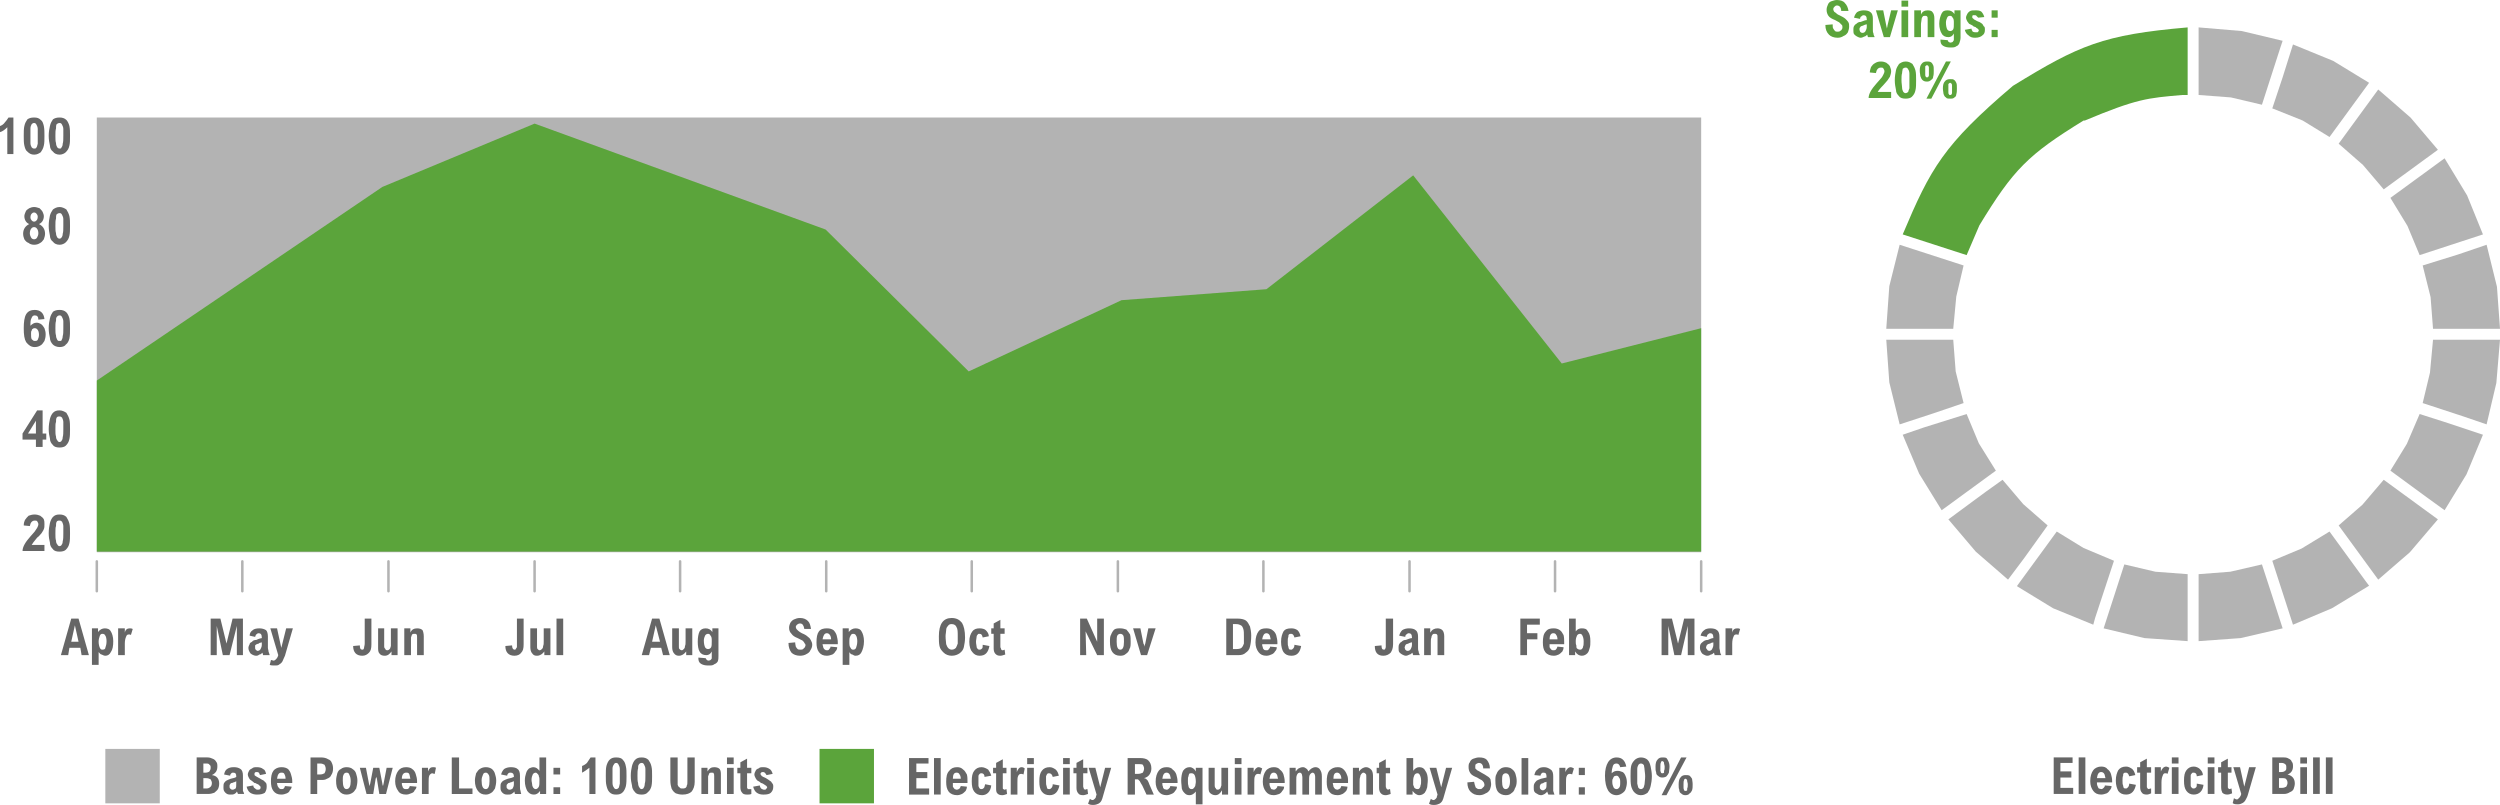 <?xml version="1.0" encoding="UTF-8"?>
<svg xmlns="http://www.w3.org/2000/svg" xmlns:xlink="http://www.w3.org/1999/xlink" xml:space="preserve" width="4106px" height="1322px" version="1.1" style="shape-rendering:geometricPrecision; text-rendering:geometricPrecision; image-rendering:optimizeQuality; fill-rule:evenodd; clip-rule:evenodd" viewBox="0 0 4106 1322">
 <defs>
  <style type="text/css">
   
    .str0 {stroke:#B3B3B3;stroke-width:4.167;stroke-linecap:round;stroke-linejoin:round}
    .fil2 {fill:none}
    .fil1 {fill:#5BA43B}
    .fil4 {fill:#B3B3B3}
    .fil0 {fill:#B3B3B3}
    .fil6 {fill:#5BA43B;fill-rule:nonzero}
    .fil5 {fill:#5BA43B;fill-rule:nonzero}
    .fil3 {fill:#666666;fill-rule:nonzero}
    .fil7 {fill:#B3B3B3;fill-rule:nonzero}
   
  </style>
 </defs>
 <g id="Layer_x0020_1">
  <g id="_1955874602032">
   <rect class="fil0" x="159" y="193" width="2635" height="714"></rect>
   <polygon class="fil1" points="2794,539 2794,906 159,906 159,625 628,307 878,203 1356,377 1591,610 1842,493 2080,475 2321,288 2565,597 "></polygon>
   <line class="fil2 str0" x1="159" y1="922" x2="159" y2="971"></line>
   <line class="fil2 str0" x1="398" y1="922" x2="398" y2="971"></line>
   <line class="fil2 str0" x1="638" y1="922" x2="638" y2="971"></line>
   <line class="fil2 str0" x1="878" y1="922" x2="878" y2="971"></line>
   <line class="fil2 str0" x1="1117" y1="922" x2="1117" y2="971"></line>
   <line class="fil2 str0" x1="1357" y1="922" x2="1357" y2="971"></line>
   <line class="fil2 str0" x1="1596" y1="922" x2="1596" y2="971"></line>
   <line class="fil2 str0" x1="1836" y1="922" x2="1836" y2="971"></line>
   <line class="fil2 str0" x1="2075" y1="922" x2="2075" y2="971"></line>
   <line class="fil2 str0" x1="2315" y1="922" x2="2315" y2="971"></line>
   <line class="fil2 str0" x1="2554" y1="922" x2="2554" y2="971"></line>
   <line class="fil2 str0" x1="2794" y1="922" x2="2794" y2="971"></line>
   <path class="fil3" d="M114 1064l-2 12 -12 0 17 -60 12 0 17 60 -12 0 -2 -12 -18 0zm9 -37l-6 27 12 0 -6 -27zm63 26c0,8 -1,14 -4,18 -2,4 -5,6 -9,6 -2,0 -4,-1 -6,-2 -2,0 -3,-2 -5,-4l0 21 -11 0 0 -60 10 0 0 6c3,-4 7,-6 11,-6 4,0 8,1 10,5 2,3 4,9 4,16zm-24 1c0,4 1,8 2,10 1,2 2,3 4,3 3,0 5,-1 5,-3 1,-3 2,-6 2,-11 0,-4 -1,-8 -2,-9 -1,-2 -2,-3 -5,-3 -2,0 -3,1 -4,3 -1,3 -2,6 -2,10zm50 -12c-3,0 -4,1 -5,4 -1,2 -2,6 -2,11l0 19 -11 0 0 -44 11 0 0 7c1,-5 4,-7 8,-7 2,0 3,0 5,1l-3 10c-1,-1 -2,-1 -3,-1z"></path>
   <path class="fil3" d="M389 1076l0 -48 -12 48 -11 0 -10 -48 0 48 -10 0 0 -60 16 0 10 41 10 -41 17 0 0 60 -10 0zm51 -30l0 18c0,2 1,4 1,6 1,2 1,4 2,6l-11 0c0,-2 -1,-3 -1,-4 -1,1 -3,3 -5,3 -1,1 -3,2 -5,2 -3,0 -5,-1 -7,-2 -2,-1 -3,-2 -4,-4 -1,-2 -2,-4 -2,-7 0,-2 1,-4 2,-6 0,-2 2,-3 4,-4 1,-2 4,-3 7,-3 4,-2 8,-3 9,-3l0 -1c0,-5 -2,-7 -5,-7 -2,0 -3,1 -4,2 -1,0 -1,2 -2,4l-9 -2c0,-4 2,-7 5,-9 2,-2 6,-3 11,-3 4,0 8,1 11,3 2,2 3,6 3,11zm-14 10l-1 1c-1,0 -3,1 -3,1 -1,0 -2,1 -3,2 0,1 0,2 0,3 0,2 0,3 1,4 1,1 2,2 3,2 2,0 4,-1 5,-3 1,-2 2,-4 2,-7l0 -4c-1,0 -3,1 -4,1zm25 37c-3,0 -6,0 -8,-1l2 -8c2,0 3,1 4,1 2,0 3,-1 4,-2 1,-1 2,-2 3,-4l1 -3 -13 -44 11 0 7 32 8 -32 11 0 -13 45c-2,4 -3,7 -4,9 -1,2 -3,4 -5,5 -2,2 -4,2 -8,2z"></path>
   <path class="fil3" d="M595 1077c-10,0 -15,-6 -15,-16l11 -1c0,5 1,7 4,7 1,0 2,0 2,-1 1,-1 1,-2 1,-3 0,-1 1,-3 1,-6l0 -41 11 0 0 42c0,7 -1,11 -4,14 -3,3 -6,5 -11,5zm48 -1l0 -6c-3,4 -6,7 -11,7 -4,0 -7,-1 -9,-4 -2,-2 -2,-6 -2,-10l0 -31 10 0 0 30c0,2 1,3 2,4 0,1 1,2 3,2 2,0 3,-1 4,-2 1,-1 1,-2 2,-5 0,-2 0,-4 0,-8l0 -21 11 0 0 44 -10 0zm53 -31l0 31 -11 0 0 -29c0,-3 0,-4 -1,-5 0,-1 -2,-1 -3,-1 -2,0 -3,0 -4,1 -1,1 -1,3 -2,5 0,2 0,5 0,8l0 21 -11 0 0 -44 10 0 0 7c2,-5 6,-7 11,-7 4,0 7,1 9,3 1,2 2,6 2,10z"></path>
   <path class="fil3" d="M845 1077c-10,0 -15,-6 -15,-16l11 -1c0,5 2,7 4,7 1,0 2,0 2,-1 1,-1 1,-2 2,-3 0,-1 0,-3 0,-6l0 -41 11 0 0 42c0,7 -1,11 -4,14 -2,3 -6,5 -11,5zm49 -1l0 -6c-3,4 -7,7 -12,7 -4,0 -6,-1 -8,-4 -2,-2 -3,-6 -3,-10l0 -31 11 0 0 30c0,2 0,3 1,4 1,1 2,2 3,2 2,0 3,-1 4,-2 1,-1 2,-2 2,-5 1,-2 1,-4 1,-8l0 -21 11 0 0 44 -10 0zm20 0l0 -60 11 0 0 60 -11 0z"></path>
   <path class="fil3" d="M1069 1064l-3 12 -12 0 17 -60 12 0 17 60 -11 0 -3 -12 -17 0zm8 -37l-6 27 13 0 -7 -27zm50 49l0 -6c-3,4 -7,7 -12,7 -3,0 -6,-1 -8,-4 -2,-2 -3,-6 -3,-10l0 -31 11 0 0 30c0,2 0,3 1,4 1,1 2,2 4,2 1,0 2,-1 3,-2 1,-1 2,-2 2,-5 1,-2 1,-4 1,-8l0 -21 11 0 0 44 -10 0zm43 -38l0 -6 10 0 0 45c0,3 0,6 -1,9 -1,2 -3,4 -6,5 -2,2 -5,2 -10,2 -5,0 -9,-1 -12,-3 -3,-2 -4,-5 -4,-9l0 -1 12 1 0 0c1,2 2,4 5,4 1,0 3,-1 3,-1 1,-1 2,-2 2,-3 0,-1 0,-3 0,-4l0 -7c-2,4 -5,6 -9,6 -5,0 -9,-2 -11,-6 -2,-3 -3,-9 -3,-16 0,-7 1,-13 3,-17 2,-3 5,-5 10,-5 5,0 8,2 11,6zm-14 14c0,5 1,9 2,11 1,2 3,3 5,3 2,0 4,-1 5,-3 1,-2 1,-5 1,-10 0,-4 0,-7 -2,-9 -1,-2 -2,-3 -4,-3 -2,0 -4,1 -5,3 -1,2 -2,5 -2,8z"></path>
   <path class="fil3" d="M1314 1024c-2,0 -4,1 -5,2 -1,1 -2,2 -2,4 0,1 1,2 1,3 1,1 2,2 3,3 1,1 4,3 6,4 5,2 8,4 10,6 3,2 4,4 5,6 1,2 2,4 2,7 0,3 -1,6 -3,9 -1,3 -4,5 -6,6 -3,2 -7,3 -11,3 -6,0 -11,-2 -14,-5 -3,-4 -5,-9 -5,-16l11 -1c0,3 1,6 1,7 1,2 2,3 3,4 1,1 3,1 5,1 1,0 3,0 4,-1 1,-1 2,-2 3,-3 0,-1 1,-2 1,-3 0,-2 -1,-3 -2,-4 0,-1 -1,-2 -3,-4 -2,-1 -4,-2 -8,-4 -5,-2 -8,-4 -10,-7 -3,-3 -4,-6 -4,-10 0,-3 1,-6 2,-8 2,-3 4,-5 7,-6 2,-1 5,-2 9,-2 6,0 10,2 13,5 3,3 4,7 5,13l-11 0c-1,-6 -3,-9 -7,-9zm62 31l0 3 -25 0c0,2 1,3 1,5 1,2 1,3 3,4 1,1 2,1 3,1 2,0 3,0 4,-2 1,-1 2,-2 2,-4l11 1c0,3 -1,5 -3,7 -1,2 -3,4 -5,5 -3,1 -6,2 -9,2 -6,0 -10,-2 -13,-6 -3,-4 -4,-9 -4,-16 0,-8 1,-14 4,-18 3,-4 8,-5 13,-5 5,0 8,1 11,3 2,2 4,5 5,8 1,4 2,8 2,12zm-25 -5l14 0c0,-3 -1,-6 -2,-7 -1,-2 -3,-3 -5,-3 -4,0 -6,4 -7,10zm68 3c0,8 -2,14 -4,18 -2,4 -5,6 -10,6 -2,0 -3,-1 -5,-2 -2,0 -4,-2 -5,-4l0 21 -11 0 0 -60 10 0 0 6c3,-4 7,-6 11,-6 4,0 8,1 10,5 2,3 4,9 4,16zm-24 1c0,4 0,8 2,10 1,2 2,3 4,3 3,0 4,-1 5,-3 1,-3 2,-6 2,-11 0,-4 -1,-8 -2,-9 -1,-2 -2,-3 -5,-3 -2,0 -3,1 -4,3 -2,3 -2,6 -2,10z"></path>
   <path class="fil3" d="M1585 1047c0,6 -1,11 -2,16 -1,4 -3,7 -7,10 -3,2 -7,4 -13,4 -5,0 -10,-2 -13,-5 -3,-3 -6,-6 -7,-11 -1,-5 -1,-10 -1,-16 0,-20 7,-30 21,-30 8,0 13,3 17,8 3,5 5,13 5,24zm-32 -2c0,6 1,10 1,13 1,3 2,5 4,7 1,1 3,2 5,2 3,0 5,-1 7,-3 1,-2 2,-4 3,-7 0,-3 0,-7 0,-12 0,-7 0,-12 -2,-15 -1,-3 -4,-5 -8,-5 -3,0 -5,1 -6,3 -2,2 -3,4 -3,7 0,3 -1,6 -1,10zm71 0l-10 2c-1,-4 -2,-6 -5,-6 -2,0 -3,0 -3,1 -1,1 -2,2 -2,4 0,2 -1,5 -1,8 0,4 1,6 1,8 0,2 1,3 2,4 1,1 2,1 3,1 2,0 3,-1 4,-2 1,-1 1,-3 1,-6l11 2c-2,11 -7,16 -16,16 -5,0 -9,-2 -12,-6 -3,-3 -5,-9 -5,-17 0,-8 2,-13 5,-17 3,-4 7,-5 12,-5 4,0 8,1 10,3 3,3 5,6 5,10zm26 -13l0 9 -7 0 0 21c0,2 1,3 1,3 0,1 0,2 1,2 0,1 1,1 2,1 0,0 1,0 3,-1l1 8c-3,1 -6,2 -8,2 -4,0 -6,-1 -8,-3 -2,-2 -3,-5 -3,-9l0 -24 -4 0 0 -9 4 0 0 -8 11 -6 0 14 7 0z"></path>
   <path class="fil3" d="M1802 1076l-19 -39 0 0 1 39 -10 0 0 -60 11 0 17 38 0 0 0 -38 11 0 0 60 -11 0zm21 -22c0,-5 0,-9 2,-12 1,-3 3,-6 5,-8 3,-2 6,-2 10,-2 4,0 7,1 10,2 2,2 4,5 6,8 1,4 1,8 1,12 0,5 0,9 -2,12 -1,4 -3,6 -6,8 -2,2 -5,3 -9,3 -6,0 -10,-2 -13,-6 -3,-4 -4,-10 -4,-17zm17 -13c-2,0 -4,1 -5,3 -1,2 -1,6 -1,10 0,9 2,13 6,13 4,0 6,-4 6,-13 0,-4 0,-8 -1,-10 -1,-2 -3,-3 -5,-3zm34 35l-13 -44 12 0 5 25c1,1 1,3 2,5 0,-1 0,-3 1,-5l5 -25 12 0 -14 44 -10 0z"></path>
   <path class="fil3" d="M2055 1044c0,8 -1,14 -2,18 -1,5 -4,8 -7,10 -3,3 -7,4 -12,4l-20 0 0 -60 19 0c5,0 10,1 13,3 3,2 5,6 7,10 1,4 2,9 2,15zm-30 22l6 0c4,0 7,-1 8,-2 2,-2 3,-4 4,-7 0,-3 0,-6 0,-11 0,-6 0,-10 -1,-13 -1,-3 -2,-5 -4,-6 -2,-1 -4,-2 -8,-2l-5 0 0 41zm73 -11l0 3 -25 0c0,2 0,3 1,5 0,2 1,3 2,4 1,1 3,1 4,1 2,0 3,0 4,-2 1,-1 2,-2 2,-4l11 1c0,3 -1,5 -3,7 -1,2 -3,4 -6,5 -2,1 -5,2 -8,2 -6,0 -10,-2 -13,-6 -3,-4 -5,-9 -5,-16 0,-8 2,-14 5,-18 3,-4 7,-5 13,-5 4,0 8,1 10,3 3,2 5,5 6,8 1,4 2,8 2,12zm-25 -5l14 0c-1,-3 -1,-6 -2,-7 -1,-2 -3,-3 -5,-3 -4,0 -6,4 -7,10zm63 -5l-10 2c-1,-4 -3,-6 -5,-6 -2,0 -3,0 -4,1 -1,1 -1,2 -1,4 -1,2 -1,5 -1,8 0,4 0,6 1,8 0,2 1,3 1,4 1,1 2,1 4,1 1,0 2,-1 3,-2 1,-1 2,-3 2,-6l11 2c-2,11 -7,16 -16,16 -6,0 -10,-2 -13,-6 -2,-3 -4,-9 -4,-17 0,-8 2,-13 4,-17 3,-4 7,-5 13,-5 4,0 7,1 10,3 3,3 4,6 5,10z"></path>
   <path class="fil3" d="M2272 1077c-10,0 -14,-6 -14,-16l11 -1c0,5 1,7 4,7 1,0 1,0 2,-1 0,-1 1,-2 1,-3 0,-1 0,-3 0,-6l0 -41 12 0 0 42c0,7 -2,11 -4,14 -3,3 -7,5 -12,5zm57 -31l0 18c0,2 0,4 1,6 0,2 1,4 2,6l-11 0c-1,-2 -1,-3 -1,-4 -2,1 -3,3 -5,3 -2,1 -4,2 -6,2 -2,0 -4,-1 -6,-2 -2,-1 -3,-2 -5,-4 -1,-2 -1,-4 -1,-7 0,-2 0,-4 1,-6 1,-2 2,-3 4,-4 2,-2 4,-3 7,-3 5,-2 8,-3 10,-3l0 -1c0,-5 -2,-7 -5,-7 -2,0 -3,1 -4,2 -1,0 -2,2 -2,4l-10 -2c1,-4 3,-7 5,-9 3,-2 7,-3 11,-3 5,0 9,1 11,3 3,2 4,6 4,11zm-14 10l-2 1c-1,0 -2,1 -3,1 -1,0 -1,1 -2,2 0,1 -1,2 -1,3 0,2 1,3 1,4 1,1 2,2 4,2 2,0 4,-1 5,-3 1,-2 2,-4 2,-7l0 -4c-2,0 -3,1 -4,1zm57 -11l0 31 -11 0 0 -29c0,-3 0,-4 -1,-5 -1,-1 -2,-1 -4,-1 -1,0 -2,0 -3,1 -1,1 -2,3 -2,5 -1,2 -1,5 -1,8l0 21 -11 0 0 -44 10 0 0 7c3,-5 7,-7 12,-7 3,0 6,1 8,3 2,2 3,6 3,10z"></path>
   <path class="fil3" d="M2508 1026l0 14 17 0 0 10 -17 0 0 26 -11 0 0 -60 32 0 0 10 -21 0zm61 29l0 3 -24 0c0,2 0,3 0,5 1,2 2,3 3,4 1,1 2,1 4,1 1,0 3,0 4,-2 1,-1 1,-2 2,-4l10 1c0,3 -1,5 -2,7 -2,2 -4,4 -6,5 -2,1 -5,2 -8,2 -6,0 -11,-2 -14,-6 -3,-4 -4,-9 -4,-16 0,-8 1,-14 5,-18 3,-4 7,-5 13,-5 4,0 7,1 10,3 3,2 4,5 6,8 1,4 1,8 1,12zm-24 -5l13 0c0,-3 -1,-6 -2,-7 -1,-2 -2,-3 -5,-3 -4,0 -6,4 -6,10zm53 -18c5,0 8,1 10,5 3,4 4,9 4,16 0,4 0,8 -1,11 -1,4 -2,7 -4,9 -2,2 -5,4 -9,4 -4,0 -8,-2 -11,-7l0 6 -10 0 0 -60 11 0 0 21c3,-4 6,-5 10,-5zm-10 21c0,3 0,5 1,7 0,2 0,4 1,5 1,1 3,2 5,2 1,0 2,0 3,-1 1,-1 2,-2 2,-4 1,-2 1,-5 1,-9 0,-4 -1,-7 -2,-9 -1,-2 -2,-3 -4,-3 -2,0 -4,1 -5,3 -1,2 -2,5 -2,9z"></path>
   <path class="fil3" d="M2772 1076l0 -48 -11 48 -11 0 -10 -48 0 48 -11 0 0 -60 17 0 10 41 10 -41 17 0 0 60 -11 0zm52 -30l0 18c0,2 1,4 1,6 0,2 1,4 2,6l-11 0c0,-2 -1,-3 -1,-4 -1,1 -3,3 -5,3 -2,1 -3,2 -6,2 -2,0 -4,-1 -6,-2 -2,-1 -3,-2 -4,-4 -1,-2 -2,-4 -2,-7 0,-2 0,-4 1,-6 1,-2 3,-3 4,-4 2,-2 5,-3 8,-3 4,-2 7,-3 9,-3l0 -1c0,-5 -2,-7 -5,-7 -2,0 -3,1 -4,2 -1,0 -1,2 -2,4l-10 -2c1,-4 3,-7 6,-9 2,-2 6,-3 10,-3 5,0 9,1 11,3 3,2 4,6 4,11zm-14 10l-1 1c-2,0 -3,1 -4,1 0,0 -1,1 -2,2 0,1 -1,2 -1,3 0,2 1,3 2,4 0,1 2,2 3,2 2,0 4,-1 5,-3 1,-2 2,-4 2,-7l0 -4c-1,0 -3,1 -4,1zm42 -14c-3,0 -4,1 -5,4 -1,2 -2,6 -2,11l0 19 -11 0 0 -44 11 0 0 7c1,-5 4,-7 8,-7 2,0 3,0 5,1l-3 10c-1,-1 -2,-1 -3,-1z"></path>
   <path class="fil3" d="M73 861c0,3 0,6 -1,8 -1,3 -3,5 -4,7 -2,2 -4,5 -7,7 -5,6 -8,10 -9,12l21 0 0 10 -36 0c0,-7 5,-15 13,-24 3,-3 5,-6 7,-8 1,-2 3,-4 4,-6 1,-2 2,-4 2,-6 0,-2 -1,-3 -2,-5 -1,-1 -2,-1 -4,-1 -4,0 -7,3 -8,9l-10 -1c0,-4 1,-7 2,-9 2,-3 4,-5 6,-7 3,-1 6,-2 10,-2 3,0 7,1 9,2 3,2 5,4 6,6 1,3 1,5 1,8zm42 15c0,6 0,12 -1,16 -1,5 -3,8 -6,11 -2,2 -6,3 -10,3 -5,0 -9,-1 -11,-4 -3,-3 -5,-6 -5,-11 -1,-4 -2,-9 -2,-15 0,-7 1,-12 2,-17 1,-4 3,-8 5,-10 3,-3 6,-4 11,-4 4,0 8,1 11,4 2,3 4,7 5,11 1,4 1,10 1,16zm-24 0c0,5 0,9 1,12 0,3 1,5 2,6 1,2 2,3 4,3 1,0 3,-1 3,-2 1,-1 2,-3 2,-6 1,-3 1,-8 1,-13 0,-5 0,-9 0,-12 0,-2 -1,-5 -2,-7 -1,-1 -2,-2 -4,-2 -2,0 -4,0 -5,2 -1,2 -1,4 -1,7 -1,2 -1,6 -1,12z"></path>
   <path class="fil3" d="M76 712l0 10 -6 0 0 12 -11 0 0 -12 -22 0 0 -10 24 -38 9 0 0 38 6 0zm-17 0l0 -21 -13 21 13 0zm56 -7c0,6 0,12 -1,16 -1,5 -3,8 -6,11 -2,2 -6,3 -10,3 -5,0 -9,-1 -11,-4 -3,-3 -5,-6 -5,-11 -1,-4 -2,-9 -2,-15 0,-7 1,-12 2,-17 1,-4 3,-8 5,-10 3,-3 6,-4 11,-4 4,0 8,2 11,4 2,3 4,7 5,11 1,4 1,10 1,16zm-24 0c0,5 0,9 1,12 0,3 1,5 2,6 1,2 2,3 4,3 1,0 3,-1 3,-2 1,-1 2,-3 2,-6 1,-3 1,-8 1,-13 0,-5 0,-9 0,-12 0,-2 -1,-5 -2,-7 -1,-1 -2,-2 -4,-2 -2,0 -4,0 -5,2 -1,2 -1,4 -1,7 -1,2 -1,6 -1,12z"></path>
   <path class="fil3" d="M73 524l-10 1c0,-5 -2,-7 -6,-7 -2,0 -4,1 -5,4 -2,3 -2,7 -2,13 3,-3 6,-5 10,-5 3,0 5,1 7,2 3,2 4,4 6,7 1,3 2,6 2,10 0,5 -1,8 -2,11 -2,3 -4,6 -6,7 -3,2 -6,3 -10,3 -6,0 -10,-3 -14,-8 -3,-5 -4,-12 -4,-23 0,-10 1,-18 4,-23 3,-5 8,-7 14,-7 9,0 15,5 16,15zm-22 24c0,4 0,7 1,9 2,2 3,3 5,3 2,0 4,0 5,-2 1,-2 2,-5 2,-8 0,-4 -1,-7 -2,-8 -1,-2 -3,-3 -5,-3 -1,0 -2,0 -3,1 -1,0 -2,2 -2,3 -1,1 -1,3 -1,5zm64 -9c0,7 0,12 -1,17 -1,4 -3,8 -6,10 -2,3 -6,4 -10,4 -5,0 -9,-2 -11,-4 -3,-3 -5,-7 -5,-11 -1,-4 -2,-10 -2,-16 0,-6 1,-12 2,-16 1,-5 3,-8 5,-11 3,-2 6,-3 11,-3 4,0 8,1 11,4 2,2 4,6 5,10 1,5 1,10 1,16zm-24 0c0,5 0,9 1,12 0,3 1,5 2,7 1,2 2,2 4,2 1,0 3,0 3,-1 1,-2 2,-4 2,-7 1,-3 1,-7 1,-13 0,-4 0,-8 0,-11 0,-3 -1,-5 -2,-7 -1,-2 -2,-3 -4,-3 -2,0 -4,1 -5,3 -1,1 -1,3 -1,6 -1,3 -1,7 -1,12z"></path>
   <path class="fil3" d="M74 384c0,3 -1,6 -2,9 -2,3 -4,5 -6,6 -3,2 -6,3 -10,3 -3,0 -7,-1 -9,-3 -3,-1 -5,-3 -7,-6 -1,-2 -2,-6 -2,-9 0,-8 4,-13 10,-16 -5,-2 -8,-7 -8,-13 0,-2 1,-5 2,-7 1,-3 3,-4 6,-6 2,-1 5,-2 8,-2 3,0 6,1 9,2 2,2 4,4 5,6 1,2 2,5 2,7 0,6 -3,11 -8,13 6,3 10,8 10,16zm-18 -35c-2,0 -3,1 -4,2 -1,1 -2,3 -2,6 0,2 1,4 2,5 1,1 2,2 4,2 2,0 3,-1 4,-2 1,-1 2,-3 2,-6 0,-2 -1,-4 -2,-5 -1,-1 -2,-2 -4,-2zm0 24c-2,0 -4,1 -5,3 -1,1 -2,4 -2,7 0,3 1,5 2,7 1,2 3,3 5,3 2,0 4,-1 5,-3 1,-2 2,-4 2,-7 0,-3 -1,-6 -2,-7 -1,-2 -3,-3 -5,-3zm59 -2c0,6 0,12 -1,16 -1,5 -3,8 -6,11 -2,2 -6,4 -10,4 -5,0 -9,-2 -11,-5 -3,-2 -5,-6 -5,-10 -1,-5 -2,-10 -2,-16 0,-7 1,-12 2,-17 1,-4 3,-7 5,-10 3,-2 6,-4 11,-4 4,0 8,2 11,4 2,3 4,7 5,11 1,5 1,10 1,16zm-24 0c0,5 0,9 1,12 0,3 1,5 2,7 1,1 2,2 4,2 1,0 3,-1 3,-2 1,-1 2,-3 2,-6 1,-3 1,-7 1,-13 0,-5 0,-9 0,-11 0,-3 -1,-5 -2,-7 -1,-2 -2,-3 -4,-3 -2,0 -4,1 -5,2 -1,2 -1,4 -1,7 -1,3 -1,7 -1,12z"></path>
   <path class="fil3" d="M12 253l0 -44c-4,4 -8,7 -12,8l0 -10c3,-1 6,-3 8,-6 2,-2 4,-5 6,-8l8 0 0 60 -10 0zm61 -30c0,7 0,12 -1,16 -1,5 -3,8 -5,11 -3,2 -6,4 -11,4 -5,0 -8,-2 -11,-5 -3,-2 -4,-6 -5,-10 -1,-4 -1,-10 -1,-16 0,-6 0,-12 1,-16 1,-5 3,-8 5,-11 3,-2 6,-3 11,-3 5,0 8,1 11,4 3,2 4,6 5,10 1,5 1,10 1,16zm-23 0c0,5 0,9 0,12 0,3 1,5 2,7 1,1 2,2 4,2 2,0 3,0 4,-2 1,-1 1,-3 2,-6 0,-3 0,-7 0,-13 0,-5 0,-8 0,-11 0,-3 -1,-5 -2,-7 -1,-2 -2,-3 -4,-3 -2,0 -3,1 -4,2 -1,2 -2,4 -2,7 0,3 0,7 0,12zm65 0c0,7 0,12 -1,16 -1,5 -3,8 -6,11 -2,2 -6,4 -10,4 -5,0 -9,-2 -11,-5 -3,-2 -5,-6 -5,-10 -1,-4 -2,-10 -2,-16 0,-6 1,-12 2,-16 1,-5 3,-8 5,-11 3,-2 6,-3 11,-3 4,0 8,1 11,4 2,2 4,6 5,10 1,5 1,10 1,16zm-24 0c0,5 0,9 1,12 0,3 1,5 2,7 1,1 2,2 4,2 1,0 3,0 3,-2 1,-1 2,-3 2,-6 1,-3 1,-7 1,-13 0,-5 0,-8 0,-11 0,-3 -1,-5 -2,-7 -1,-2 -2,-3 -4,-3 -2,0 -4,1 -5,2 -1,2 -1,4 -1,7 -1,3 -1,7 -1,12z"></path>
   <rect class="fil4" x="173" y="1230" width="89.413" height="89.412"></rect>
   <rect class="fil1" x="1346" y="1230" width="89.413" height="89.412"></rect>
   <path class="fil3" d="M357 1259c0,7 -3,11 -9,14 8,1 12,6 12,14 0,4 -1,7 -2,9 -2,3 -4,4 -6,6 -3,1 -6,2 -10,2l-19 0 0 -60 18 0c3,0 6,1 8,2 3,1 5,3 6,5 2,2 2,5 2,8zm-23 10l4 0c2,0 5,-1 6,-2 1,-2 2,-3 2,-6 0,-2 0,-4 -2,-5 -1,-2 -3,-2 -6,-2l-4 0 0 15zm0 26l5 0c3,0 5,-1 7,-3 1,-1 2,-3 2,-6 0,-2 -1,-4 -2,-6 -2,-1 -4,-2 -8,-2l-4 0 0 17zm65 -21l0 18c0,2 0,5 0,7 1,2 2,4 2,5l-10 0c-1,-1 -1,-3 -2,-4 -1,2 -2,3 -4,4 -2,1 -4,1 -6,1 -2,0 -4,0 -6,-1 -2,-1 -4,-3 -5,-5 -1,-2 -1,-4 -1,-6 0,-3 0,-5 1,-7 1,-1 2,-3 4,-4 2,-1 4,-2 7,-3 5,-1 8,-2 9,-3l0 -1c0,-4 -1,-6 -5,-6 -1,0 -2,0 -3,1 -1,1 -2,2 -2,4l-10 -2c1,-4 2,-7 5,-9 3,-2 6,-3 11,-3 5,0 8,1 11,3 3,2 4,6 4,11zm-15 11l-1 0c-1,1 -2,1 -3,1 -1,1 -2,1 -2,2 -1,1 -1,2 -1,3 0,2 0,3 1,4 1,1 2,2 4,2 2,0 3,-1 5,-2 1,-2 1,-4 1,-7l0 -5c-1,1 -2,1 -4,2zm37 -17c-1,0 -2,0 -2,1 -1,0 -1,1 -1,2 0,1 0,2 0,2 1,1 2,2 3,2 0,1 2,1 3,2l2 1c3,2 5,3 7,4 1,1 2,2 4,4 1,2 1,4 1,6 0,4 -1,7 -3,10 -3,2 -7,3 -13,3 -4,0 -8,-1 -11,-3 -3,-2 -5,-6 -6,-10l11 -2c0,2 1,4 3,5 1,1 2,2 4,2 2,0 3,0 4,-1 1,-1 1,-2 1,-3 0,-1 0,-1 -1,-2 -1,-1 -1,-1 -2,-2 -1,-1 -2,-1 -4,-2 -1,-1 -2,-1 -3,-1 -2,-2 -4,-3 -5,-4 -2,-1 -3,-2 -4,-4 -1,-2 -2,-4 -2,-6 0,-2 1,-4 2,-6 1,-2 3,-3 5,-4 2,-2 5,-2 8,-2 4,0 8,1 10,3 3,1 4,4 5,8l-10 2c-1,-2 -1,-3 -2,-4 -1,-1 -2,-1 -4,-1zm59 15l0 3 -25 0c0,2 1,4 1,5 1,2 2,3 3,4 1,1 2,1 3,1 2,0 3,0 4,-1 1,-1 2,-3 2,-4l11 1c0,2 -1,4 -3,6 -1,3 -3,4 -5,5 -3,1 -5,2 -9,2 -6,0 -10,-2 -13,-6 -3,-4 -4,-9 -4,-16 0,-7 1,-13 4,-17 3,-4 8,-6 13,-6 5,0 8,1 11,3 2,2 4,5 5,9 1,3 2,7 2,11zm-25 -4l14 0c0,-4 -1,-6 -2,-8 -1,-2 -3,-2 -5,-2 -4,0 -6,3 -7,10zm92 -17c0,5 -1,8 -3,11 -1,3 -4,5 -7,6 -3,2 -6,2 -10,2l-6 0 0 23 -11 0 0 -60 17 0c5,0 9,1 12,3 3,1 5,3 6,6 1,2 2,5 2,9zm-26 10l4 0c4,0 6,-1 8,-2 1,-2 2,-4 2,-7 0,-3 -1,-5 -2,-7 -2,-1 -4,-2 -7,-2l-5 0 0 18zm31 10c0,-4 1,-8 2,-12 1,-3 3,-6 6,-7 2,-2 6,-3 9,-3 4,0 8,1 10,3 3,2 5,4 6,8 1,3 2,7 2,11 0,5 -1,9 -2,13 -2,3 -4,6 -6,7 -3,2 -6,3 -10,3 -5,0 -9,-2 -12,-6 -4,-4 -5,-9 -5,-17zm17 -13c-2,0 -4,1 -5,4 -1,2 -1,5 -1,9 0,9 2,14 6,14 5,0 7,-5 7,-13 0,-5 -1,-8 -2,-10 -1,-3 -2,-4 -5,-4zm54 35l-4 -25 -1 -3 -1 3 -4 25 -11 0 -11 -43 10 0 5 26 1 4 1 -4 5 -26 10 0 5 26c0,2 1,3 1,4l1 -4 5 -26 10 0 -11 43 -11 0zm62 -21l0 3 -25 0c0,2 0,4 1,5 0,2 1,3 2,4 1,1 3,1 4,1 2,0 3,0 4,-1 1,-1 2,-3 2,-4l11 1c0,2 -1,4 -3,6 -1,3 -3,4 -6,5 -2,1 -5,2 -8,2 -6,0 -11,-2 -13,-6 -3,-4 -5,-9 -5,-16 0,-7 2,-13 5,-17 3,-4 7,-6 13,-6 4,0 8,1 10,3 3,2 5,5 6,9 1,3 2,7 2,11zm-25 -4l14 0c-1,-4 -1,-6 -2,-8 -1,-2 -3,-2 -5,-2 -4,0 -7,3 -7,10zm50 -9c-2,0 -4,2 -5,4 -1,3 -1,6 -1,12l0 18 -11 0 0 -43 10 0 0 6c2,-5 4,-7 8,-7 2,0 4,0 5,1l-2 10c-2,0 -3,-1 -4,-1zm66 25l0 9 -34 0 0 -60 12 0 0 51 22 0zm4 -13c0,-4 1,-8 2,-12 2,-3 4,-6 6,-7 3,-2 6,-3 10,-3 4,0 7,1 10,3 2,2 4,4 5,8 1,3 2,7 2,11 0,5 -1,9 -2,13 -2,3 -4,6 -6,7 -3,2 -6,3 -9,3 -6,0 -10,-2 -13,-6 -3,-4 -5,-9 -5,-17zm18 -13c-3,0 -4,1 -5,4 -1,2 -2,5 -2,9 0,9 2,14 7,14 4,0 6,-5 6,-13 0,-5 0,-8 -1,-10 -2,-3 -3,-4 -5,-4zm56 5l0 18c0,2 0,5 1,7 0,2 1,4 1,5l-10 0c-1,-1 -1,-3 -1,-4 -2,2 -3,3 -5,4 -2,1 -4,1 -6,1 -2,0 -4,0 -6,-1 -2,-1 -4,-3 -5,-5 -1,-2 -1,-4 -1,-6 0,-3 0,-5 1,-7 1,-1 2,-3 4,-4 2,-1 4,-2 7,-3 5,-1 8,-2 10,-3l0 -1c0,-4 -2,-6 -5,-6 -2,0 -3,0 -4,1 -1,1 -2,2 -2,4l-10 -2c1,-4 3,-7 5,-9 3,-2 7,-3 11,-3 5,0 9,1 11,3 3,2 4,6 4,11zm-15 11l-1 0c-1,1 -2,1 -3,1 -1,1 -1,1 -2,2 -1,1 -1,2 -1,3 0,2 0,3 1,4 1,1 2,2 4,2 2,0 4,-1 5,-2 1,-2 2,-4 2,-7l0 -5c-2,1 -3,1 -5,2zm48 19l0 -5c-3,4 -6,6 -10,6 -5,0 -8,-2 -11,-6 -2,-4 -4,-9 -4,-17 0,-5 1,-9 2,-12 1,-4 3,-6 5,-8 2,-1 5,-2 7,-2 4,0 7,2 10,6l0 -22 11 0 0 60 -10 0zm-14 -23c0,3 1,5 1,7 0,3 1,4 2,6 1,1 2,2 4,2 2,0 4,-2 5,-4 1,-2 1,-6 1,-11 0,-2 0,-4 -1,-6 0,-2 -1,-3 -2,-4 -1,-1 -2,-2 -3,-2 -2,0 -4,1 -5,3 -1,2 -2,5 -2,9zm36 -9l0 -11 11 0 0 11 -11 0zm0 32l0 -11 11 0 0 11 -11 0zm59 0l0 -43c-4,3 -8,6 -12,8l0 -11c3,-1 6,-3 8,-5 2,-3 4,-6 6,-9l8 0 0 60 -10 0zm61 -29c0,6 0,11 -1,16 -1,4 -3,8 -5,10 -3,3 -6,4 -11,4 -5,0 -8,-1 -11,-4 -3,-3 -4,-7 -5,-11 -1,-4 -1,-9 -1,-16 0,-6 0,-12 1,-16 1,-4 3,-8 5,-10 3,-3 6,-4 11,-4 5,0 9,1 11,4 3,3 4,6 5,11 1,4 1,9 1,16zm-23 -1c0,5 0,9 0,12 0,3 1,6 2,7 1,2 2,3 4,3 2,0 3,-1 4,-2 1,-1 1,-4 2,-7 0,-3 0,-7 0,-12 0,-5 0,-9 0,-12 0,-3 -1,-5 -2,-7 -1,-2 -2,-3 -4,-3 -2,0 -3,1 -4,3 -1,1 -2,4 -2,6 0,3 0,7 0,12zm65 1c0,6 0,11 -1,16 -1,4 -3,8 -6,10 -2,3 -6,4 -10,4 -5,0 -9,-1 -11,-4 -3,-3 -5,-7 -5,-11 -1,-4 -2,-9 -2,-16 0,-6 1,-12 2,-16 1,-4 3,-8 5,-10 3,-3 6,-4 11,-4 4,0 8,1 11,4 2,3 4,6 5,11 1,4 1,9 1,16zm-24 -1c0,5 0,9 1,12 0,3 1,6 2,7 1,2 2,3 4,3 1,0 3,-1 3,-2 1,-1 2,-4 2,-7 1,-3 1,-7 1,-12 0,-5 0,-9 0,-12 0,-3 -1,-5 -2,-7 -1,-2 -2,-3 -4,-3 -2,0 -4,1 -5,3 -1,1 -1,4 -1,6 -1,3 -1,7 -1,12zm74 31c-5,0 -8,-1 -11,-2 -3,-2 -5,-4 -7,-8 -1,-3 -2,-8 -2,-13l0 -38 12 0 0 38c0,3 0,5 0,7 1,2 1,3 3,4 1,2 3,2 5,2 2,0 3,0 5,-1 1,-1 2,-2 2,-4 1,-1 1,-4 1,-7l0 -39 12 0 0 40c0,7 -2,12 -5,16 -3,3 -8,5 -15,5zm63 -31l0 30 -11 0 0 -29c0,-2 0,-4 -1,-5 0,-1 -1,-1 -3,-1 -2,0 -3,0 -4,1 -1,2 -1,3 -2,5 0,2 0,5 0,8l0 21 -11 0 0 -43 10 0 0 6c3,-5 6,-7 11,-7 4,0 7,1 9,3 2,3 2,6 2,11zm10 -19l0 -11 11 0 0 11 -11 0zm0 49l0 -43 11 0 0 43 -11 0zm40 -43l0 9 -7 0 0 20c0,2 0,3 0,4 1,1 1,1 1,2 1,0 2,0 2,0 1,0 2,0 4,0l0 8c-2,1 -5,1 -7,1 -4,0 -7,-1 -8,-3 -2,-2 -3,-5 -3,-9l0 -23 -5 0 0 -9 5 0 0 -9 11 -6 0 15 7 0zm19 7c-1,0 -2,0 -3,1 0,0 -1,1 -1,2 0,1 1,2 1,2 1,1 1,2 2,2 1,1 2,1 4,2l2 1c3,2 5,3 6,4 2,1 3,2 4,4 2,2 2,4 2,6 0,4 -1,7 -4,10 -2,2 -6,3 -12,3 -5,0 -8,-1 -11,-3 -3,-2 -5,-6 -6,-10l11 -2c0,2 1,4 2,5 2,1 3,2 5,2 1,0 3,0 3,-1 1,-1 2,-2 2,-3 0,-1 -1,-1 -1,-2 -1,-1 -2,-1 -3,-2 -1,-1 -2,-1 -3,-2 -2,-1 -3,-1 -3,-1 -2,-2 -4,-3 -6,-4 -1,-1 -2,-2 -3,-4 -1,-2 -2,-4 -2,-6 0,-2 1,-4 2,-6 1,-2 2,-3 5,-4 2,-2 4,-2 8,-2 4,0 7,1 10,3 2,1 4,4 5,8l-10 2c-1,-2 -2,-3 -3,-4 -1,-1 -2,-1 -3,-1z"></path>
   <path class="fil3" d="M1505 1254l0 14 18 0 0 10 -18 0 0 17 21 0 0 10 -33 0 0 -60 32 0 0 9 -20 0zm29 51l0 -60 11 0 0 60 -11 0zm55 -21l0 2 -24 0c0,2 0,4 0,6 1,2 2,3 3,4 1,0 2,1 3,1 2,0 4,-1 5,-2 1,-1 1,-2 2,-4l10 1c0,3 -1,5 -2,7 -2,2 -4,4 -6,5 -2,1 -5,2 -8,2 -6,0 -11,-2 -14,-6 -3,-4 -4,-9 -4,-16 0,-8 1,-14 5,-18 3,-4 7,-6 13,-6 4,0 7,1 10,4 3,2 4,5 6,8 1,4 1,7 1,12zm-24 -5l13 0c0,-3 -1,-6 -2,-7 -1,-2 -2,-3 -5,-3 -4,0 -6,3 -6,10zm63 -5l-11 2c0,-4 -2,-6 -5,-6 -1,0 -2,0 -3,1 -1,1 -2,2 -2,4 0,2 0,5 0,8 0,4 0,6 0,8 1,2 1,3 2,4 1,1 2,1 3,1 2,0 3,-1 4,-2 1,-1 1,-3 2,-6l10 2c-1,10 -7,16 -15,16 -6,0 -10,-2 -13,-6 -3,-4 -4,-9 -4,-17 0,-8 1,-13 4,-17 3,-4 7,-6 12,-6 4,0 8,2 11,4 2,3 4,6 5,10zm25 -13l0 9 -6 0 0 21c0,1 0,3 0,3 0,1 0,2 1,2 0,0 1,1 2,1 1,0 2,-1 3,-1l1 8c-3,1 -5,2 -8,2 -4,0 -6,-1 -8,-3 -2,-2 -2,-5 -2,-9l0 -24 -5 0 0 -9 5 0 0 -8 11 -6 0 14 6 0zm24 10c-2,0 -4,1 -5,4 -1,2 -1,6 -1,11l0 19 -11 0 0 -44 10 0 0 7c2,-5 4,-8 8,-8 2,0 4,1 5,2l-2 10c-2,-1 -3,-1 -4,-1zm10 -16l0 -10 11 0 0 10 -11 0zm0 50l0 -44 11 0 0 44 -11 0zm52 -31l-10 2c-1,-4 -3,-6 -6,-6 -1,0 -2,0 -3,1 -1,1 -1,2 -2,4 0,2 0,5 0,8 0,4 0,6 1,8 0,2 1,3 1,4 1,1 2,1 4,1 1,0 2,-1 3,-2 1,-1 2,-3 2,-6l11 2c-2,10 -7,16 -16,16 -6,0 -10,-2 -13,-6 -3,-4 -4,-9 -4,-17 0,-8 1,-13 4,-17 3,-4 7,-6 13,-6 4,0 7,2 10,4 3,3 4,6 5,10zm7 -19l0 -10 11 0 0 10 -11 0zm0 50l0 -44 11 0 0 44 -11 0zm40 -44l0 9 -7 0 0 21c0,1 0,3 1,3 0,1 0,2 0,2 1,0 2,1 2,1 1,0 2,-1 4,-1l1 8c-3,1 -6,2 -8,2 -4,0 -7,-1 -8,-3 -2,-2 -3,-5 -3,-9l0 -24 -5 0 0 -9 5 0 0 -8 11 -6 0 14 7 0zm10 61c-3,0 -6,0 -9,-2l3 -8c1,1 3,2 4,2 2,0 3,-1 4,-2 1,-1 2,-2 2,-4l1 -3 -13 -44 11 0 8 32 8 -32 10 0 -13 45c-1,4 -2,7 -3,9 -1,2 -3,4 -5,5 -2,1 -5,2 -8,2zm95 -60c0,4 -1,7 -3,10 -2,3 -5,5 -9,6 1,0 2,1 3,1 1,1 2,2 3,3 1,2 2,4 3,7l7 16 -12 0 -7 -15c-2,-3 -3,-5 -4,-7 -1,-1 -2,-2 -3,-3 0,0 -1,0 -3,0l-2 0 0 25 -12 0 0 -60 20 0c6,0 11,1 14,4 3,3 5,7 5,13zm-12 0c0,-2 -1,-4 -2,-6 -2,-1 -4,-1 -7,-1l-6 0 0 16 5 0c3,0 6,-1 8,-2 1,-2 2,-4 2,-7zm55 22l0 2 -25 0c0,2 0,4 1,6 0,2 1,3 2,4 1,0 3,1 4,1 2,0 3,-1 4,-2 1,-1 2,-2 2,-4l11 1c0,3 -1,5 -3,7 -1,2 -3,4 -6,5 -2,1 -5,2 -8,2 -6,0 -10,-2 -13,-6 -3,-4 -5,-9 -5,-16 0,-8 2,-14 5,-18 3,-4 7,-6 13,-6 4,0 8,1 10,4 3,2 5,5 6,8 1,4 2,7 2,12zm-25 -5l14 0c-1,-3 -1,-6 -2,-7 -1,-2 -3,-3 -5,-3 -4,0 -6,3 -7,10zm55 -12l0 -6 11 0 0 60 -11 0 0 -21c-3,4 -7,6 -10,6 -4,0 -6,-1 -8,-3 -2,-2 -4,-4 -5,-8 0,-3 -1,-8 -1,-13 0,-6 1,-12 3,-16 3,-4 6,-6 11,-6 4,0 8,3 10,7zm-13 15c0,4 0,6 1,9 0,2 1,3 2,4 1,1 2,1 3,1 1,0 2,0 3,-1 1,-1 2,-2 3,-4 0,-2 1,-4 1,-7 0,-5 -1,-9 -2,-11 -1,-2 -3,-3 -5,-3 -2,0 -3,0 -4,1 0,1 -1,2 -1,4 -1,1 -1,4 -1,7zm56 23l0 -7c-3,5 -6,8 -11,8 -4,0 -7,-2 -9,-4 -2,-2 -2,-6 -2,-10l0 -31 10 0 0 29c0,3 1,4 2,5 0,1 1,2 3,2 2,0 3,-1 4,-2 1,-1 1,-3 2,-5 0,-2 0,-5 0,-8l0 -21 11 0 0 44 -10 0zm21 -50l0 -10 11 0 0 10 -11 0zm0 50l0 -44 11 0 0 44 -11 0zm38 -34c-2,0 -4,1 -5,4 -1,2 -1,6 -1,11l0 19 -11 0 0 -44 10 0 0 7c2,-5 5,-8 8,-8 2,0 4,1 6,2l-3 10c-1,-1 -3,-1 -4,-1zm44 13l0 2 -25 0c0,2 0,4 1,6 1,2 1,3 2,4 1,0 3,1 4,1 2,0 3,-1 4,-2 1,-1 2,-2 2,-4l11 1c0,3 -1,5 -3,7 -1,2 -3,4 -5,5 -3,1 -6,2 -9,2 -6,0 -10,-2 -13,-6 -3,-4 -5,-9 -5,-16 0,-8 2,-14 5,-18 3,-4 8,-6 13,-6 4,0 8,1 10,4 3,2 5,5 6,8 1,4 2,7 2,12zm-25 -5l14 0c-1,-3 -1,-6 -2,-7 -1,-2 -3,-3 -5,-3 -4,0 -6,3 -7,10zm86 -4l0 30 -11 0 0 -29c0,-3 -1,-4 -1,-5 -1,-1 -2,-2 -3,-2 -2,0 -4,2 -5,4 -1,2 -1,6 -1,10l0 22 -11 0 0 -28c0,-3 -1,-5 -1,-6 -1,-1 -2,-2 -3,-2 -2,0 -4,1 -5,4 -1,2 -1,5 -1,8l0 24 -11 0 0 -44 10 0 0 6c2,-2 3,-4 5,-5 2,-1 4,-2 7,-2 2,0 4,1 5,2 2,1 3,3 4,5 3,-4 7,-7 12,-7 3,0 6,2 7,4 2,3 3,6 3,11zm43 9l0 2 -25 0c0,2 1,4 1,6 1,2 2,3 3,4 1,0 2,1 3,1 2,0 3,-1 5,-2 1,-1 1,-2 2,-4l10 1c0,3 -1,5 -2,7 -2,2 -4,4 -6,5 -2,1 -5,2 -8,2 -7,0 -11,-2 -14,-6 -3,-4 -4,-9 -4,-16 0,-8 1,-14 4,-18 4,-4 8,-6 14,-6 4,0 7,1 10,4 2,2 4,5 5,8 2,4 2,7 2,12zm-24 -5l13 0c0,-3 -1,-6 -2,-7 -1,-2 -3,-3 -5,-3 -4,0 -6,3 -6,10zm65 -5l0 31 -11 0 0 -29c0,-3 0,-4 -1,-5 -1,-1 -2,-2 -4,-2 -1,0 -2,1 -3,2 -1,1 -2,3 -2,5 -1,2 -1,5 -1,8l0 21 -11 0 0 -44 10 0 0 6c3,-4 7,-7 12,-7 3,0 6,2 8,4 2,2 3,6 3,10zm28 -13l0 9 -7 0 0 21c0,1 0,3 1,3 0,1 0,2 1,2 0,0 1,1 2,1 0,0 1,-1 3,-1l1 8c-3,1 -6,2 -8,2 -4,0 -6,-1 -8,-3 -2,-2 -3,-5 -3,-9l0 -24 -4 0 0 -9 4 0 0 -8 11 -6 0 14 7 0zm48 -1c5,0 8,2 10,6 3,4 4,9 4,15 0,5 -1,9 -1,12 -1,4 -2,6 -4,9 -2,2 -5,4 -9,4 -4,0 -8,-3 -11,-7l0 6 -10 0 0 -60 11 0 0 21c3,-4 6,-6 10,-6zm-10 22c0,3 0,5 0,7 1,2 1,3 2,5 1,1 3,2 5,2 1,0 2,0 3,-1 1,-1 2,-3 2,-5 1,-2 1,-4 1,-8 0,-4 -1,-7 -2,-9 -1,-2 -2,-3 -4,-3 -2,0 -4,1 -5,3 -1,2 -2,5 -2,9zm35 40c-4,0 -6,0 -9,-2l3 -8c1,1 3,2 4,2 2,0 3,-1 4,-2 1,-1 2,-2 2,-4l1 -3 -13 -44 11 0 8 32 8 -32 10 0 -13 45c-1,4 -2,7 -3,9 -1,2 -3,4 -5,5 -2,1 -5,2 -8,2zm73 -69c-2,0 -3,1 -5,2 -1,1 -1,2 -1,4 0,1 0,2 0,3 1,1 2,2 3,3 2,1 4,2 7,4 4,2 7,4 10,6 2,1 4,3 5,5 0,2 1,5 1,8 0,3 -1,6 -2,9 -2,3 -4,5 -7,6 -3,2 -7,3 -10,3 -7,0 -11,-2 -15,-6 -3,-3 -5,-8 -5,-15l11 -1c1,3 1,6 2,7 0,2 1,3 3,4 1,1 2,1 4,1 2,0 3,0 4,-1 1,-1 2,-2 3,-3 1,-1 1,-2 1,-4 0,-1 -1,-2 -1,-3 -1,-1 -2,-3 -4,-4 -2,-1 -4,-2 -7,-4 -5,-2 -9,-4 -11,-7 -2,-3 -3,-6 -3,-10 0,-3 0,-6 2,-8 1,-3 3,-5 6,-6 3,-1 6,-2 9,-2 6,0 10,1 13,4 3,4 5,8 5,14l-11 0c0,-6 -3,-9 -7,-9zm27 29c0,-4 0,-8 2,-11 1,-3 3,-6 6,-8 2,-2 6,-3 9,-3 4,0 8,1 10,3 3,2 5,5 6,8 1,4 2,7 2,12 0,5 -1,9 -3,12 -1,4 -3,6 -6,8 -2,2 -5,3 -9,3 -5,0 -10,-2 -13,-6 -3,-4 -4,-10 -4,-18zm17 -12c-2,0 -4,1 -5,3 -1,2 -1,6 -1,10 0,9 2,13 6,13 4,0 7,-4 7,-13 0,-5 -1,-8 -2,-10 -1,-2 -3,-3 -5,-3zm26 35l0 -60 11 0 0 60 -11 0zm52 -30l0 18c0,2 0,4 0,6 1,2 1,4 2,6l-10 0c-1,-2 -1,-3 -2,-5 -1,2 -3,3 -4,4 -2,1 -4,2 -6,2 -2,0 -5,-1 -6,-2 -2,-1 -4,-2 -5,-4 -1,-2 -1,-4 -1,-7 0,-2 0,-4 1,-6 1,-2 2,-3 4,-5 2,-1 4,-2 7,-3 5,-1 8,-2 9,-2l0 -1c0,-5 -1,-7 -5,-7 -1,0 -2,0 -3,1 -1,1 -2,3 -2,4l-10 -1c1,-4 2,-7 5,-9 3,-3 6,-4 11,-4 5,0 8,2 11,4 3,2 4,6 4,11zm-15 10l-1 1c-1,0 -2,1 -3,1 -1,0 -2,1 -2,2 -1,1 -1,2 -1,3 0,2 0,3 1,4 1,1 2,2 4,2 2,0 3,-1 5,-3 1,-2 1,-4 1,-7l0 -4c-1,0 -2,1 -4,1zm42 -14c-2,0 -4,1 -5,4 -1,2 -1,6 -1,11l0 19 -11 0 0 -44 10 0 0 7c2,-5 5,-8 9,-8 1,0 3,1 5,2l-3 10c-1,-1 -3,-1 -4,-1zm15 2l0 -12 10 0 0 12 -10 0zm0 32l0 -12 10 0 0 12 -10 0zm78 -46l-10 1c-1,-4 -3,-6 -6,-6 -3,0 -5,1 -6,4 -1,3 -2,7 -2,12 3,-3 6,-4 10,-4 3,0 5,1 8,2 2,1 4,4 5,7 1,2 2,6 2,10 0,4 -1,8 -2,11 -1,3 -3,5 -6,7 -3,2 -6,3 -9,3 -6,0 -11,-3 -14,-8 -3,-5 -5,-13 -5,-24 0,-10 2,-17 5,-22 3,-5 8,-8 14,-8 9,0 14,5 16,15zm-23 25c0,4 1,7 2,9 1,2 3,3 5,3 2,0 3,-1 4,-2 2,-2 2,-5 2,-9 0,-3 0,-6 -2,-8 -1,-2 -2,-3 -4,-3 -2,0 -3,1 -4,1 -1,1 -1,2 -2,4 -1,1 -1,3 -1,5zm65 -9c0,6 -1,12 -2,16 -1,5 -3,8 -5,11 -3,2 -6,4 -11,4 -5,0 -8,-2 -11,-5 -2,-2 -4,-6 -5,-10 -1,-5 -1,-10 -1,-16 0,-7 0,-12 1,-17 1,-4 3,-7 6,-10 2,-2 6,-4 10,-4 5,0 9,2 11,4 3,3 4,7 5,11 1,5 2,10 2,16zm-24 0c0,5 0,9 0,12 1,3 1,5 2,7 1,1 2,2 4,2 2,0 3,-1 4,-2 1,-1 1,-3 2,-6 0,-3 1,-7 1,-13 0,-5 -1,-9 -1,-11 0,-3 -1,-5 -1,-7 -1,-2 -3,-3 -5,-3 -2,0 -3,1 -4,2 -1,2 -2,4 -2,7 0,3 0,7 0,12zm53 -16c0,4 -1,7 -1,10 -1,2 -2,4 -4,6 -1,1 -4,2 -7,2 -3,0 -5,-1 -7,-3 -2,-1 -3,-3 -3,-6 -1,-2 -1,-5 -1,-9 0,-5 1,-9 3,-11 2,-3 5,-4 8,-4 3,0 5,0 7,1 1,1 2,3 3,5 1,2 2,5 2,9zm-13 47l32 -62 9 0 -33 62 -8 0zm-2 -47c0,3 0,5 0,7 0,1 1,2 1,3 1,1 1,1 2,1 1,0 2,0 3,-1 0,-1 0,-2 0,-3 1,-2 1,-4 1,-7 0,-2 -1,-4 -1,-5 0,-2 0,-2 -1,-3 0,0 -1,-1 -2,-1 -1,0 -2,1 -2,2 -1,2 -1,4 -1,7zm53 29c0,4 0,7 -1,10 -1,2 -2,4 -4,5 -1,2 -4,3 -7,3 -3,0 -5,-1 -7,-3 -2,-1 -3,-3 -3,-6 -1,-2 -1,-5 -1,-9 0,-5 1,-9 3,-11 2,-3 5,-4 8,-4 3,0 5,0 7,1 1,1 3,3 4,5 0,2 1,5 1,9zm-15 0c0,3 0,5 0,6 0,2 1,3 1,4 1,1 1,1 2,1 1,0 2,0 3,-1 0,-1 0,-2 0,-3 1,-2 1,-4 1,-7 0,-2 -1,-4 -1,-5 0,-2 0,-2 -1,-3 0,0 -1,-1 -2,-1 -1,0 -2,1 -2,2 -1,2 -1,4 -1,7z"></path>
   <path class="fil3" d="M3384 1253l0 14 18 0 0 10 -18 0 0 17 21 0 0 10 -32 0 0 -60 31 0 0 9 -20 0zm30 51l0 -60 11 0 0 60 -11 0zm55 -21l0 2 -25 0c0,2 0,4 1,6 1,2 1,3 2,4 1,0 3,1 4,1 2,0 3,-1 4,-2 1,-1 2,-2 2,-4l11 1c0,3 -1,5 -3,7 -1,2 -3,4 -5,5 -3,1 -6,2 -9,2 -6,0 -10,-2 -13,-6 -3,-4 -5,-9 -5,-16 0,-8 2,-14 5,-18 3,-4 8,-6 13,-6 4,0 8,1 10,4 3,2 5,5 6,8 1,4 2,7 2,12zm-25 -5l14 0c-1,-3 -1,-6 -2,-7 -1,-2 -3,-3 -5,-3 -4,0 -6,3 -7,10zm63 -5l-10 2c-1,-4 -3,-6 -5,-6 -2,0 -3,0 -4,1 -1,1 -1,2 -1,4 -1,2 -1,5 -1,8 0,4 0,6 1,8 0,2 1,3 1,4 1,1 2,1 4,1 1,0 2,-1 3,-2 1,-1 2,-3 2,-6l11 2c-2,10 -7,16 -16,16 -6,0 -10,-2 -13,-6 -2,-4 -4,-9 -4,-17 0,-8 2,-13 4,-17 3,-4 7,-6 13,-6 4,0 7,2 10,4 3,3 4,6 5,10zm26 -13l0 9 -7 0 0 21c0,1 0,3 0,3 1,1 1,2 1,2 1,0 1,1 2,1 1,0 2,-1 4,-1l0 8c-2,1 -5,2 -7,2 -4,0 -7,-1 -8,-3 -2,-2 -3,-5 -3,-9l0 -24 -5 0 0 -9 5 0 0 -8 11 -6 0 14 7 0zm23 10c-2,0 -3,1 -4,4 -1,2 -2,6 -2,11l0 19 -11 0 0 -44 10 0 0 7c2,-5 5,-8 9,-8 1,0 3,1 5,2l-3 10c-1,-1 -3,-1 -4,-1zm11 -16l0 -10 11 0 0 10 -11 0zm0 50l0 -44 11 0 0 44 -11 0zm51 -31l-10 2c0,-4 -2,-6 -5,-6 -1,0 -3,0 -3,1 -1,1 -2,2 -2,4 0,2 0,5 0,8 0,4 0,6 0,8 0,2 1,3 2,4 1,1 2,1 3,1 2,0 3,-1 4,-2 1,-1 1,-3 1,-6l11 2c-1,10 -7,16 -16,16 -5,0 -9,-2 -12,-6 -3,-4 -4,-9 -4,-17 0,-8 1,-13 4,-17 3,-4 7,-6 12,-6 4,0 8,2 10,4 3,3 5,6 5,10zm8 -19l0 -10 11 0 0 10 -11 0zm0 50l0 -44 11 0 0 44 -11 0zm39 -44l0 9 -6 0 0 21c0,1 0,3 0,3 0,1 1,2 1,2 0,0 1,1 2,1 1,0 2,-1 3,-1l1 8c-3,1 -5,2 -8,2 -3,0 -6,-1 -8,-3 -1,-2 -2,-5 -2,-9l0 -24 -5 0 0 -9 5 0 0 -8 11 -6 0 14 6 0zm11 61c-4,0 -7,0 -9,-2l2 -8c2,1 3,2 5,2 1,0 2,-1 3,-2 1,-1 2,-2 3,-4l1 -3 -13 -44 11 0 7 32 8 -32 11 0 -13 45c-1,4 -3,7 -4,9 -1,2 -3,4 -5,5 -2,1 -4,2 -7,2zm90 -62c0,6 -3,11 -9,13 8,2 12,7 12,15 0,3 -1,6 -2,9 -1,2 -3,4 -6,5 -3,2 -6,3 -10,3l-19 0 0 -60 18 0c3,0 6,0 9,2 2,1 4,2 5,5 2,2 2,5 2,8zm-23 9l4 0c3,0 5,-1 6,-2 2,-1 2,-3 2,-5 0,-3 0,-5 -2,-6 -1,-1 -3,-2 -6,-2l-4 0 0 15zm0 26l5 0c3,0 5,-1 7,-2 1,-2 2,-4 2,-6 0,-3 -1,-5 -2,-6 -1,-2 -4,-2 -8,-2l-4 0 0 16zm35 -40l0 -10 11 0 0 10 -11 0zm0 50l0 -44 11 0 0 44 -11 0zm21 0l0 -60 11 0 0 60 -11 0zm21 0l0 -60 11 0 0 60 -11 0z"></path>
   <path class="fil5" d="M3017 9c-2,0 -3,1 -4,2 -1,1 -2,2 -2,4 0,1 0,2 1,3 0,1 1,2 3,3 1,1 3,3 6,4 4,2 8,4 10,6 2,2 4,4 5,6 1,2 1,4 1,7 0,3 -1,6 -2,9 -2,3 -4,5 -7,6 -3,2 -6,3 -10,3 -6,0 -11,-2 -14,-5 -4,-4 -6,-9 -6,-16l12 -1c0,3 0,6 1,7 1,2 2,3 3,4 1,1 2,1 4,1 2,0 3,0 4,-1 2,-1 3,-2 3,-3 1,-1 1,-2 1,-3 0,-2 0,-3 -1,-4 -1,-1 -2,-2 -4,-4 -1,-1 -4,-2 -7,-4 -5,-2 -9,-4 -11,-7 -2,-3 -3,-6 -3,-10 0,-3 1,-6 2,-8 1,-3 3,-5 6,-6 3,-1 6,-2 9,-2 6,0 11,2 13,5 3,3 5,7 6,13l-12 0c0,-6 -3,-9 -7,-9zm59 22l0 18c0,2 0,4 1,6 0,2 1,4 2,6l-11 0c-1,-2 -1,-3 -1,-4 -2,1 -3,3 -5,3 -2,1 -4,2 -6,2 -2,0 -4,-1 -6,-2 -2,-1 -3,-2 -5,-4 -1,-2 -1,-4 -1,-7 0,-2 0,-4 1,-6 1,-2 2,-3 4,-4 2,-2 4,-3 7,-3 5,-2 8,-3 10,-3l0 -1c0,-5 -2,-7 -5,-7 -2,0 -3,1 -4,2 -1,0 -2,2 -2,4l-10 -2c1,-4 3,-7 5,-9 3,-2 7,-3 11,-3 5,0 9,1 11,3 3,2 4,6 4,11zm-14 10l-2 1c-1,0 -2,1 -3,1 -1,0 -1,1 -2,2 -1,1 -1,2 -1,3 0,2 1,3 1,4 1,1 2,2 4,2 2,0 4,-1 5,-3 1,-2 2,-4 2,-7l0 -4c-2,0 -3,1 -4,1zm32 20l-13 -44 12 0 5 25c0,1 1,3 1,5 0,-1 1,-3 1,-5l6 -25 11 0 -13 44 -10 0zm29 -50l0 -10 11 0 0 10 -11 0zm0 50l0 -44 11 0 0 44 -11 0zm54 -31l0 31 -11 0 0 -29c0,-3 0,-4 -1,-5 -1,-1 -2,-1 -3,-1 -2,0 -3,0 -4,1 -1,1 -2,3 -2,5 0,2 -1,5 -1,8l0 21 -11 0 0 -44 11 0 0 7c2,-5 6,-7 11,-7 4,0 7,1 8,3 2,2 3,6 3,10zm33 -7l0 -6 10 0 0 45c0,3 -1,6 -2,9 -1,2 -2,4 -5,5 -2,2 -6,2 -10,2 -5,0 -9,-1 -12,-3 -3,-2 -4,-5 -4,-9l0 -1 12 1 0 0c0,2 2,4 5,4 1,0 2,-1 3,-1 1,-1 1,-2 2,-3 0,-1 0,-3 0,-4l0 -7c-2,4 -5,6 -9,6 -5,0 -9,-2 -11,-6 -2,-3 -4,-9 -4,-16 0,-7 2,-13 4,-17 2,-4 5,-5 10,-5 5,0 8,2 11,6zm-14 14c0,5 1,9 2,11 1,2 3,3 5,3 2,0 4,-1 5,-3 1,-2 1,-5 1,-10 0,-4 0,-7 -2,-9 -1,-2 -2,-3 -4,-3 -3,0 -4,1 -5,3 -1,2 -2,5 -2,8zm47 -12c-1,0 -2,0 -3,0 0,1 -1,2 -1,3 0,1 1,1 1,2 1,1 2,1 2,2 1,0 2,1 4,2l2 1c3,1 5,2 6,3 2,1 3,3 4,5 2,1 2,3 2,6 0,4 -1,7 -4,9 -2,2 -6,4 -12,4 -5,0 -8,-1 -11,-4 -3,-2 -5,-5 -6,-9l11 -2c0,2 1,3 2,5 2,1 3,1 5,1 1,0 3,0 3,0 1,-1 2,-2 2,-3 0,-1 -1,-2 -1,-2 -1,-1 -2,-2 -3,-2 0,-1 -2,-2 -3,-2 -2,-1 -3,-1 -3,-2 -2,-1 -4,-2 -6,-3 -1,-1 -2,-3 -3,-4 -1,-2 -2,-4 -2,-6 0,-2 1,-4 2,-6 1,-2 3,-4 5,-5 2,-1 5,-1 8,-1 4,0 7,0 10,2 2,2 4,5 5,9l-10 1c-1,-1 -2,-2 -3,-3 0,-1 -2,-1 -3,-1zm28 4l0 -12 10 0 0 12 -10 0zm0 32l0 -12 10 0 0 12 -10 0zm-165 56c0,3 -1,6 -2,9 -1,2 -3,4 -4,6 -2,2 -4,5 -7,8 -5,5 -8,9 -9,11l22 0 0 10 -37 0c0,-7 5,-15 13,-24 3,-3 5,-6 7,-8 2,-2 3,-4 4,-6 1,-2 2,-4 2,-6 0,-2 -1,-3 -2,-5 -1,-1 -2,-1 -4,-1 -4,0 -7,3 -8,9l-10 -1c0,-3 1,-6 2,-9 2,-3 4,-5 6,-6 3,-2 6,-3 10,-3 4,0 7,1 9,2 3,2 5,4 6,6 1,3 2,5 2,8zm41 15c0,6 0,12 -1,16 -1,5 -3,8 -6,11 -2,2 -6,3 -10,3 -5,0 -9,-1 -11,-4 -3,-3 -5,-6 -5,-10 -1,-5 -2,-10 -2,-16 0,-7 1,-12 2,-17 1,-4 3,-7 5,-10 3,-2 6,-4 11,-4 5,0 8,2 11,4 2,3 4,7 5,11 1,4 1,10 1,16zm-24 0c0,5 1,9 1,12 0,3 1,5 2,7 1,1 2,2 4,2 1,0 3,-1 4,-2 0,-1 1,-3 2,-6 0,-3 0,-7 0,-13 0,-5 0,-9 0,-11 0,-3 -1,-6 -2,-7 -1,-2 -2,-3 -4,-3 -2,0 -4,1 -5,2 0,2 -1,4 -1,7 -1,3 -1,7 -1,12zm53 -16c0,4 0,7 -1,10 0,2 -1,4 -3,5 -2,2 -4,3 -7,3 -4,0 -6,-1 -8,-3 -1,-1 -2,-3 -3,-6 0,-2 -1,-5 -1,-9 0,-5 1,-9 3,-11 2,-3 5,-4 9,-4 2,0 4,0 6,1 2,1 3,3 4,5 1,2 1,5 1,9zm-12 46l32 -61 8 0 -32 61 -8 0zm-2 -46c0,3 0,5 0,6 0,2 0,3 1,4 0,1 1,1 2,1 1,0 2,0 2,-1 1,-1 1,-2 1,-3 0,-2 0,-4 0,-7 0,-2 0,-4 0,-5 0,-2 -1,-2 -1,-3 -1,0 -1,-1 -2,-1 -1,0 -2,1 -3,2 0,2 0,4 0,7zm52 29c0,4 0,7 -1,10 0,2 -1,4 -3,5 -2,2 -4,2 -7,2 -3,0 -6,0 -7,-2 -2,-1 -3,-3 -4,-6 0,-2 -1,-5 -1,-9 0,-5 1,-9 3,-11 2,-3 5,-4 9,-4 3,0 5,0 6,1 2,1 3,3 4,5 1,2 1,5 1,9zm-14 0c0,3 0,5 0,6 0,2 0,3 1,4 0,1 1,1 2,1 1,0 2,0 2,-1 1,-1 1,-2 1,-3 0,-2 0,-4 0,-7 0,-3 0,-4 0,-5 0,-2 -1,-2 -1,-3 -1,0 -1,-1 -2,-1 -1,0 -2,1 -3,2 0,2 0,4 0,7z"></path>
   <g>
    <path class="fil6" d="M3424 198l-2 0c-91,56 -115,80 -171,172l-21 49 -105 -34c46,-109 67,-147 181,-244 109,-67 148,-84 287,-96l0 111 -9 0c-57,5 -74,6 -160,42z"></path>
    <g>
     <polygon class="fil7" points="3208,540 3098,540 3103,470 3120,402 3225,436 3213,487 "></polygon>
     <polygon class="fil7" points="3212,610 3225,662 3175,679 3120,697 3103,628 3098,558 3208,558 "></polygon>
     <polygon class="fil7" points="3230,680 3230,680 3250,728 3278,773 3189,838 3152,778 3125,714 3160,702 "></polygon>
     <polygon class="fil7" points="3289,788 3323,828 3363,863 3325,916 3298,952 3245,906 3200,853 3200,853 3261,808 "></polygon>
     <polygon class="fil7" points="3438,1026 3372,999 3313,963 3313,962 3362,895 3378,873 3422,900 3472,921 3441,1015 "></polygon>
     <polygon class="fil7" points="3455,1032 3489,927 3540,939 3593,943 3593,1053 3522,1048 "></polygon>
     <polygon class="fil7" points="3715,927 3730,973 3749,1032 3680,1048 3611,1053 3611,943 3663,939 "></polygon>
     <polygon class="fil7" points="3732,921 3780,901 3826,873 3885,954 3891,962 3830,999 3766,1026 3732,921 "></polygon>
     <polygon class="fil7" points="3841,863 3880,829 3915,788 4004,853 3958,907 3906,952 3906,952 3841,863 "></polygon>
     <polygon class="fil7" points="3974,680 4021,695 4078,714 4051,779 4015,838 4015,838 3986,817 3926,773 3953,729 "></polygon>
     <polygon class="fil7" points="4046,684 3979,662 3991,612 3996,558 4106,558 4100,629 4084,697 4084,697 "></polygon>
     <polygon class="fil7" points="3992,488 3979,436 4037,418 4084,402 4101,471 4106,540 3996,540 "></polygon>
     <polygon class="fil7" points="3974,419 3954,371 3926,325 4015,260 4052,321 4078,385 4078,385 3974,419 "></polygon>
     <polygon class="fil7" points="3915,311 3881,271 3841,236 3906,147 3959,193 4004,246 4004,246 3915,311 "></polygon>
     <polygon class="fil7" points="3782,198 3732,178 3749,127 3766,73 3832,100 3891,136 3826,225 "></polygon>
     <polygon class="fil7" points="3749,67 3745,79 3715,172 3664,160 3611,156 3611,45 3682,51 "></polygon>
    </g>
   </g>
  </g>
 </g>
</svg>
